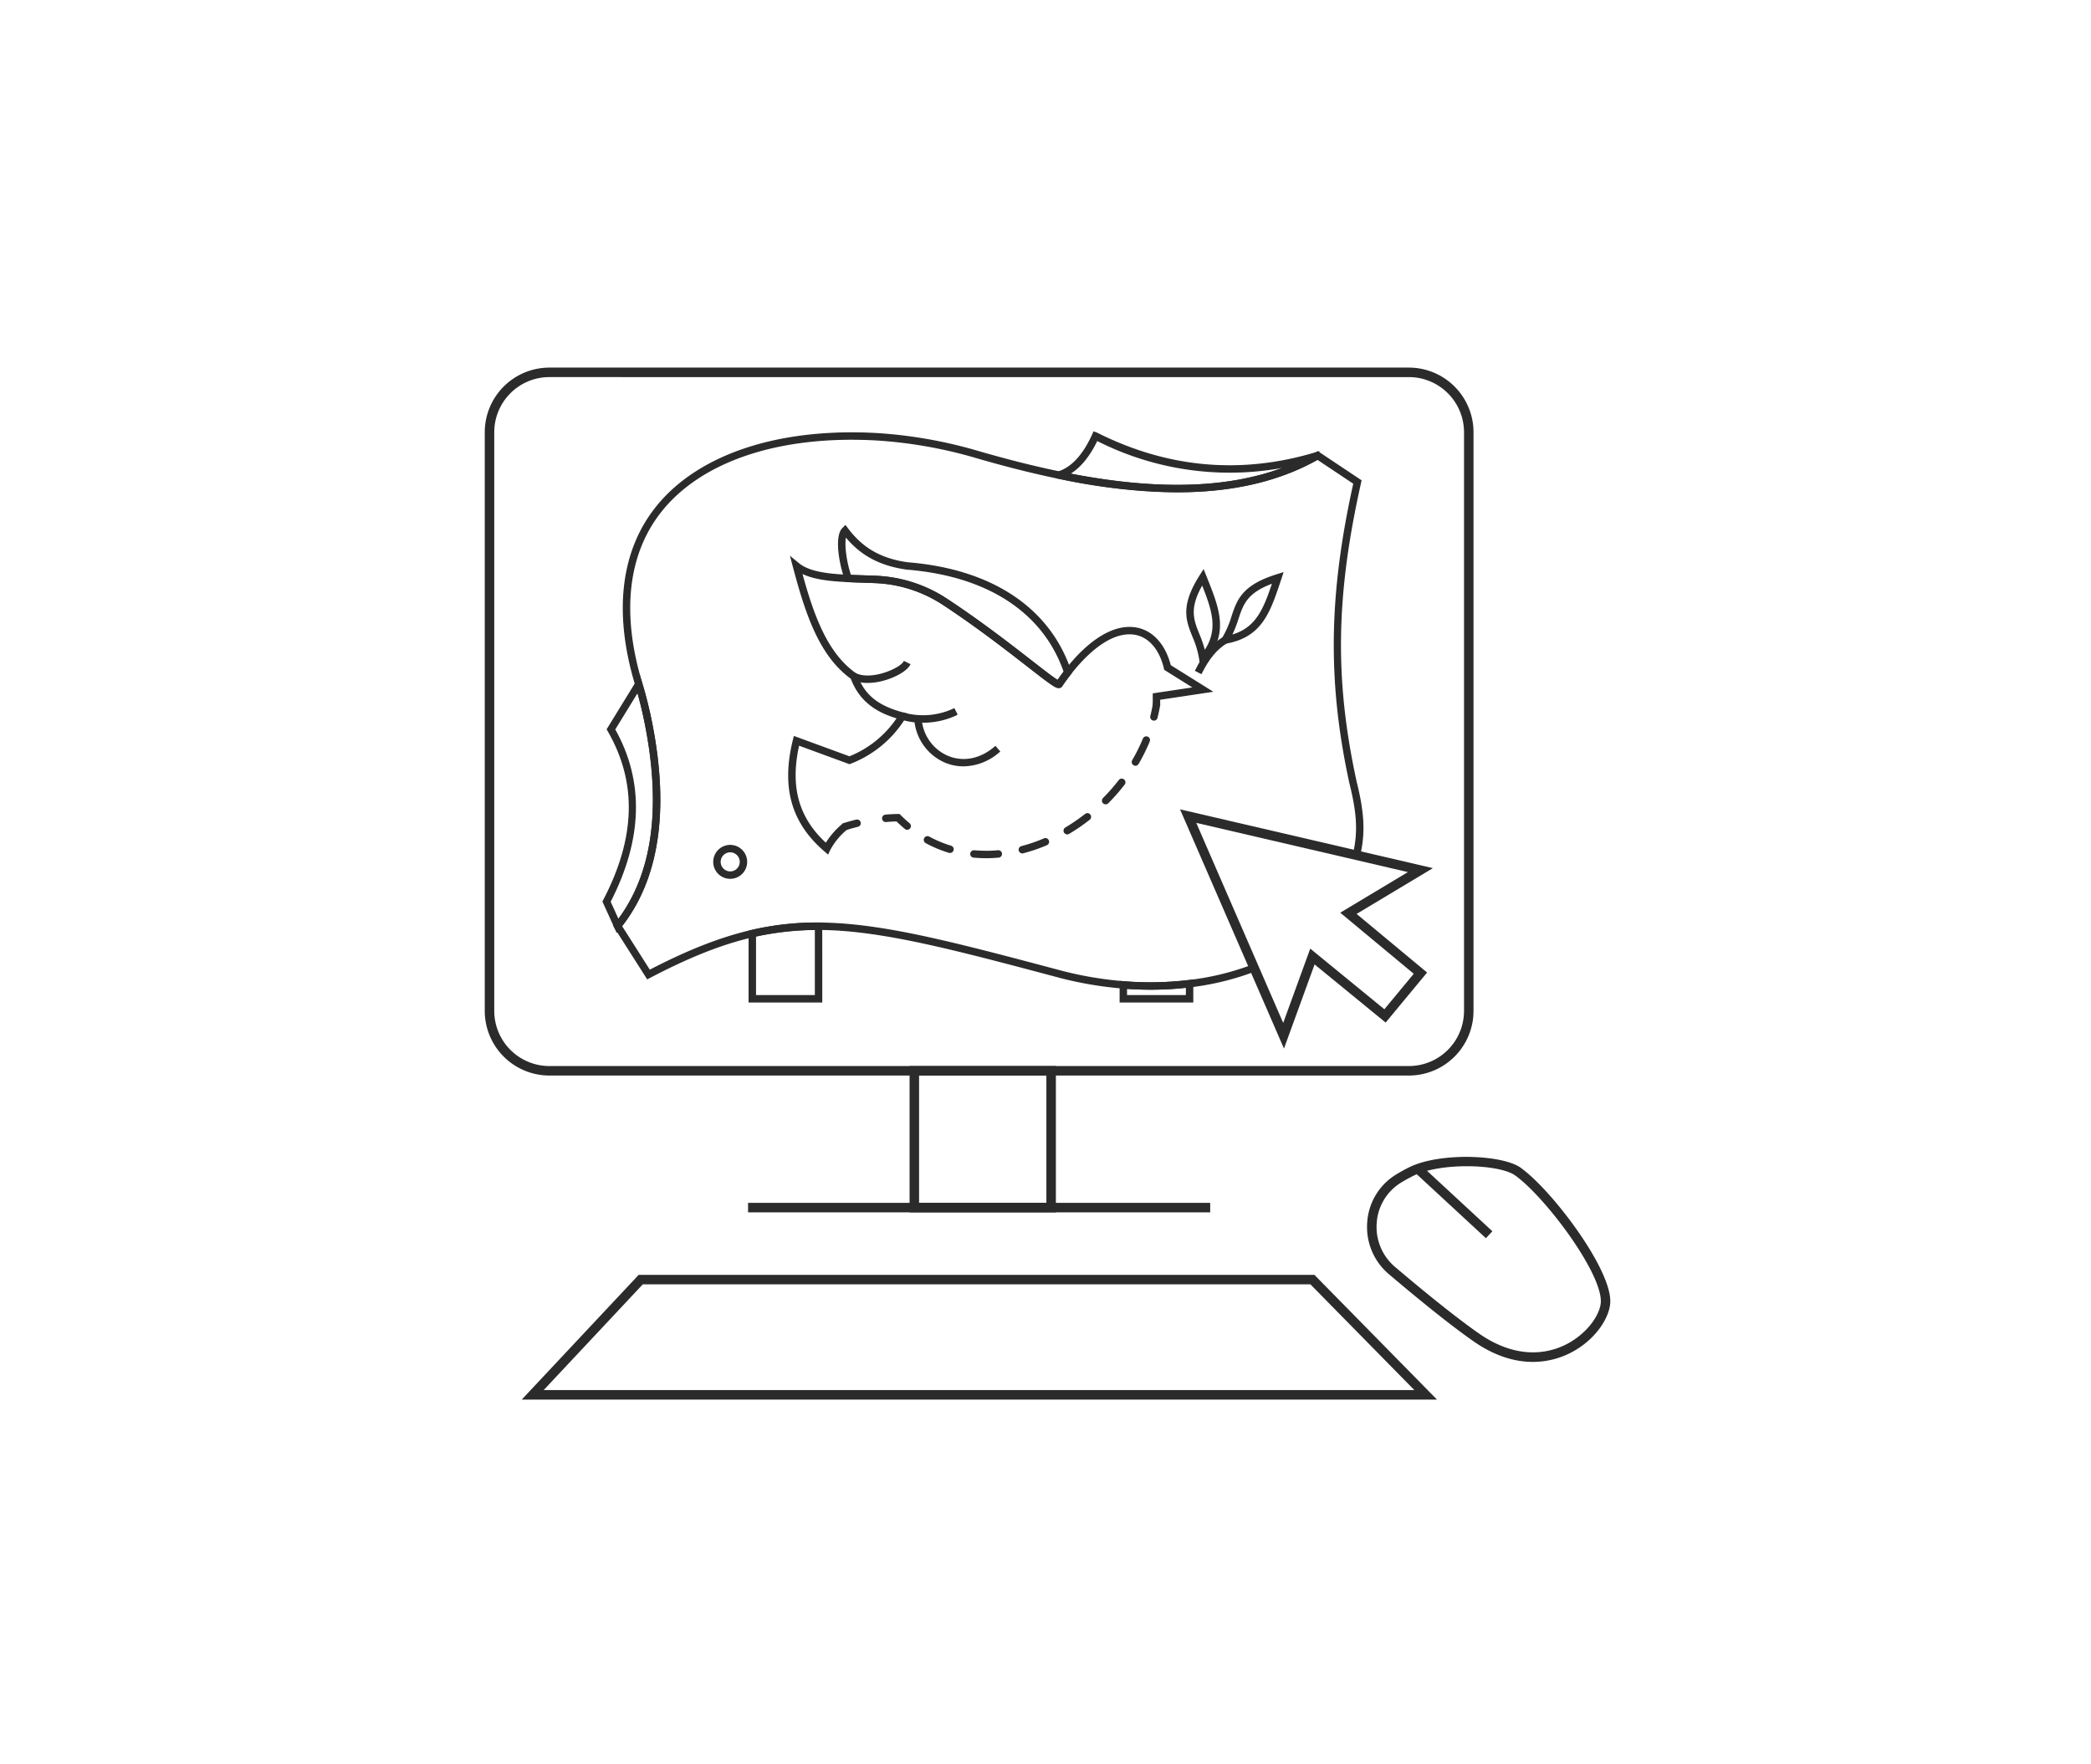 <?xml version="1.0" encoding="UTF-8"?> <svg xmlns="http://www.w3.org/2000/svg" width="499.719" height="421.475" viewBox="0 0 499.719 421.475"><rect width="499.719" height="421.475" fill="none"></rect><g transform="translate(116 88)"><g transform="translate(28.133 15.269)"><path d="M1448.106,514.475q-3.275,0-6.6-.264a88.688,88.688,0,0,1-14.891-2.5c-25.922-6.9-43.044-11.45-57.892-11.515a71.994,71.994,0,0,0-15.665,1.734c-7.4,1.7-15.228,4.793-24.629,9.72l-.6.315-8.039-12.631.333-.413c8.879-11.025,11.323-27.066,7.259-47.676a97.065,97.065,0,0,0-2.336-9.433c-5.185-17.161-3.52-31.806,4.812-42.355,10.006-12.665,29.409-19.108,53.207-17.686a110.266,110.266,0,0,1,24.217,4.376c6.9,1.986,13.124,3.545,19.041,4.77,26.328,5.466,46.39,3.966,61.319-4.594l.4-.228,10.3,6.868-.11.5c-6.055,27.06-6.352,47.1-1.057,71.464,1.876,7.494,2.1,12.309.819,17.741l-1.437-.339c1.236-5.244,1.021-9.71-.819-17.068-5.248-24.149-4.978-44.928.943-71.627l-8.7-5.8c-15.211,8.551-35.487,10.031-61.955,4.533-5.954-1.23-12.216-2.8-19.151-4.8a108.806,108.806,0,0,0-23.9-4.321c-23.328-1.4-42.257,4.846-51.961,17.127-8.019,10.151-9.6,24.334-4.555,41.014.955,3.181,1.754,6.4,2.372,9.572,4.1,20.8,1.666,37.107-7.229,48.473l6.743,10.6c9.249-4.8,17.012-7.838,24.381-9.537a69.377,69.377,0,0,1,16-1.772c15.036.065,32.229,4.64,58.256,11.562a87.2,87.2,0,0,0,14.637,2.459,77.808,77.808,0,0,0,15.682-.292,63.394,63.394,0,0,0,14.614-3.492l.519,1.382a64.885,64.885,0,0,1-14.954,3.575A76.978,76.978,0,0,1,1448.106,514.475Z" transform="translate(-1317.238 -381.376)" fill="#2b2b2b" stroke="#2b2b2b" stroke-width="0.3"></path><path d="M1402.434,395.7a140.506,140.506,0,0,1-28.339-3.23l-.573-.12-.044-1.177.567-.169c3.213-1.014,5.98-4.008,8.2-8.891l.291-.64.679.252c16.923,8.517,34.552,10.078,52.443,4.673l.608-.185.577,1.183-.592.38C1426.963,393.066,1415.777,395.7,1402.434,395.7ZM1376.6,391.47c21.643,4.222,38.946,3.6,52.579-1.909a69.888,69.888,0,0,1-45.906-6.159C1381.415,387.259,1379.179,389.96,1376.6,391.47Z" transform="translate(-1265.245 -381.474)" fill="#2b2b2b" stroke="#2b2b2b" stroke-width="0.3"></path><path d="M1321.778,472.129l-3.284-7.224.167-.319c7.795-14.939,8.146-28.172,1.068-40.459l-.218-.38,7.73-12.586.477,1.575c.955,3.181,1.754,6.4,2.371,9.572,4.15,21.058,1.607,37.5-7.561,48.888Zm-1.642-7.181,1.987,4.37c8.271-10.99,10.464-26.7,6.518-46.725-.5-2.6-1.135-5.226-1.872-7.84l-5.539,9.019C1328.2,436.169,1327.83,450.017,1320.135,464.947Z" transform="translate(-1318.494 -352.725)" fill="#2b2b2b" stroke="#2b2b2b" stroke-width="0.3"></path><path d="M1353.543,459.906h-17.31V442.99l.573-.132a69.367,69.367,0,0,1,16-1.772l.734,0Zm-15.834-1.476h14.358V442.564a67.64,67.64,0,0,0-14.358,1.6Z" transform="translate(-1301.315 -323.744)" fill="#2b2b2b" stroke="#2b2b2b" stroke-width="0.3"></path><path d="M1398.59,453.2h-17.311V448.34l.8.063a77.972,77.972,0,0,0,15.685-.291l.829-.1Zm-15.834-1.476h14.357v-2.053a79.486,79.486,0,0,1-14.357.262Z" transform="translate(-1257.69 -317.039)" fill="#2b2b2b" stroke="#2b2b2b" stroke-width="0.3"></path><path d="M1335.848,439.475a3.905,3.905,0,1,1,3.9-3.905A3.909,3.909,0,0,1,1335.848,439.475Zm0-6.334a2.429,2.429,0,1,0,2.427,2.429A2.433,2.433,0,0,0,1335.848,433.14Z" transform="translate(-1305.47 -332.868)" fill="#2b2b2b" stroke="#2b2b2b" stroke-width="0.3"></path><path d="M1350.38,467.456l-.726-.624c-7.893-6.779-10.277-15.2-7.5-26.493l.2-.8,13.177,4.831a24.867,24.867,0,0,0,11.5-9.323c-4.126-1.2-8.807-3.47-11.051-9.474-7.667-5.519-10.915-15.765-13.822-26.67l-.589-2.21,1.77,1.451c2.46,2.014,6.557,2.589,11.948,2.831,1.132.051,2.29.089,3.469.128,1.065.035,2.146.071,3.234.116a33.289,33.289,0,0,1,16.84,5.5c8.059,5.3,15.379,11,20.224,14.765,2.71,2.11,5.289,4.116,6.263,4.665.642-.927,1.237-1.732,1.811-2.457,5.927-7.61,12.061-11.179,17.269-10.049,3.728.811,6.559,4.039,7.793,8.88l9.884,6.177-12.431,1.87v1.339h-1.476V429.3l9.736-1.464-7.008-4.38-.071-.3c-1.055-4.429-3.512-7.372-6.74-8.075-4.618-1-10.23,2.374-15.8,9.519-.681.856-1.354,1.782-2.031,2.77l-.162.236-.35.118c-.774.183-1.764-.539-7.6-5.081-4.824-3.756-12.117-9.433-20.127-14.7a31.81,31.81,0,0,0-16.094-5.264c-1.081-.045-2.155-.081-3.216-.116-1.185-.039-2.35-.077-3.486-.128-4.648-.208-8.4-.671-11.137-2.073,2.74,10.015,5.964,19.226,12.934,24.125l.191.134.081.22c1.7,4.754,5.021,7.456,11.1,9.035l.98.256-.545.854a26.468,26.468,0,0,1-13.017,10.848l-.262.1-12.151-4.453c-2.246,9.956-.166,17.5,6.527,23.605a18.9,18.9,0,0,1,4.078-4.667l.961,1.122a16.21,16.21,0,0,0-4.167,5.039Zm54.712-40.977a.724.724,0,0,0-.11.159Z" transform="translate(-1296.66 -366.737)" fill="#2b2b2b" stroke="#2b2b2b" stroke-width="0.3"></path><g transform="translate(57.087 64.433)"><path d="M1385.732,418.577a.815.815,0,0,1-.179-.022.739.739,0,0,1-.537-.9q.35-1.4.593-2.835a.729.729,0,0,1,.85-.6.741.741,0,0,1,.607.85q-.255,1.488-.619,2.947A.741.741,0,0,1,1385.732,418.577Z" transform="translate(-1311.181 -414.207)" fill="#2b2b2b" stroke="#2b2b2b" stroke-width="0.3"></path><path d="M1372.247,447.3c-.906-.014-1.994-.043-2.976-.136a.735.735,0,0,1-.664-.8.744.744,0,0,1,.8-.667c.935.087,1.927.118,2.836.13.935,0,1.9-.043,2.856-.13a.72.72,0,0,1,.8.667.739.739,0,0,1-.667.8C1374.233,447.25,1373.225,447.3,1372.247,447.3Zm8.669-1.148a.737.737,0,0,1-.185-1.451,39.369,39.369,0,0,0,5.421-1.858.738.738,0,0,1,.577,1.358,40.523,40.523,0,0,1-5.626,1.927A.673.673,0,0,1,1380.916,446.148Zm-17.3-.1a.722.722,0,0,1-.213-.032,29.272,29.272,0,0,1-5.517-2.307.739.739,0,0,1,.708-1.3,27.746,27.746,0,0,0,5.236,2.191.738.738,0,0,1-.214,1.445Zm28.026-4.443a.737.737,0,0,1-.378-1.372,45.524,45.524,0,0,0,4.738-3.25.737.737,0,1,1,.909,1.161,46.014,46.014,0,0,1-4.894,3.356A.721.721,0,0,1,1391.642,441.609Zm9.183-7.183a.737.737,0,0,1-.524-1.258,46,46,0,0,0,3.789-4.319.738.738,0,0,1,1.169.9,47.333,47.333,0,0,1-3.913,4.458A.73.73,0,0,1,1400.824,434.426Zm7.112-9.226a.74.74,0,0,1-.638-1.11,41.948,41.948,0,0,0,2.547-5.14.738.738,0,1,1,1.364.563,43.688,43.688,0,0,1-2.636,5.321A.74.74,0,0,1,1407.936,425.2Z" transform="translate(-1337.806 -410.057)" fill="#2b2b2b" stroke="#2b2b2b" stroke-width="0.3"></path><path d="M1358.3,431.384a.726.726,0,0,1-.472-.171c-.687-.573-1.362-1.185-2.01-1.819q-1.267.027-2.583.146a.738.738,0,0,1-.131-1.47q1.529-.139,3-.158l.311,0,.22.221c.683.683,1.4,1.34,2.134,1.951a.738.738,0,0,1-.473,1.305Z" transform="translate(-1342.713 -400.939)" fill="#2b2b2b" stroke="#2b2b2b" stroke-width="0.3"></path><path d="M1348.233,430.847a.739.739,0,0,1-.215-1.445q1.468-.446,2.89-.8a.738.738,0,1,1,.352,1.433c-.925.228-1.86.486-2.813.777A.735.735,0,0,1,1348.233,430.847Z" transform="translate(-1347.496 -400.286)" fill="#2b2b2b" stroke="#2b2b2b" stroke-width="0.3"></path></g><path d="M1359.772,418.227a16.391,16.391,0,0,1-5.049-.73l.464-1.4a17.421,17.421,0,0,0,12.1-1.016l.661,1.321A18.525,18.525,0,0,1,1359.772,418.227Z" transform="translate(-1283.408 -348.93)" fill="#2b2b2b" stroke="#2b2b2b" stroke-width="0.3"></path><path d="M1352.412,414.265a8.132,8.132,0,0,1-3.638-.76l.661-1.321c3.841,1.923,10.828-1.148,11.679-2.837l1.319.661C1361.49,411.891,1356.661,414.265,1352.412,414.265Z" transform="translate(-1289.17 -354.48)" fill="#2b2b2b" stroke="#2b2b2b" stroke-width="0.3"></path><path d="M1367.954,427.5a11.306,11.306,0,0,1-4.222-.817,12.071,12.071,0,0,1-7.386-10.285l1.473-.13a10.587,10.587,0,0,0,6.464,9.045c3.746,1.51,7.864.652,11.295-2.35l.973,1.114A13.122,13.122,0,0,1,1367.954,427.5Z" transform="translate(-1281.837 -347.776)" fill="#2b2b2b" stroke="#2b2b2b" stroke-width="0.3"></path><path d="M1399.68,431.47c-.77,0-2.063-.961-7.392-5.106-4.825-3.756-12.118-9.433-20.127-14.7a31.806,31.806,0,0,0-16.094-5.264c-1.08-.045-2.155-.081-3.216-.116-1.185-.039-2.351-.077-3.487-.128l-.486-.022-.172-.455c-1.185-3.147-2.634-10.2-.6-12.224l.6-.6.51.681c3.553,4.736,7.961,7.252,14.293,8.157,20.113,1.6,33.995,10.817,39.039,25.936l.126.38-.248.313c-.677.852-1.35,1.778-2.027,2.766l-.162.236-.35.118A.9.9,0,0,1,1399.68,431.47Zm-.445-1.277a.715.715,0,0,0-.11.159Zm-49.311-25.485c.971.039,1.966.073,2.974.106,1.065.035,2.146.071,3.234.116a33.292,33.292,0,0,1,16.84,5.5c8.058,5.3,15.379,11,20.223,14.765,2.711,2.11,5.289,4.116,6.264,4.665.549-.8,1.064-1.5,1.561-2.14-4.949-14.3-18.311-23.017-37.674-24.562-6.381-.911-10.919-3.338-14.6-7.83C1348.253,397.282,1348.849,401.6,1349.924,404.707Z" transform="translate(-1290.801 -370.45)" fill="#2b2b2b" stroke="#2b2b2b" stroke-width="0.3"></path><path d="M1392.688,421.1l-.234-1.644a22.537,22.537,0,0,0-1.621-5.417c-1.559-3.9-2.906-7.26,1.728-14.559l.772-1.213.535,1.333c3.168,7.86,5.453,13.539-.116,20.224Zm.361-19.576c-3.319,5.787-2.216,8.541-.844,11.966a29.128,29.128,0,0,1,1.391,4.1C1397.076,412.485,1395.591,407.9,1393.048,401.525Z" transform="translate(-1249.854 -365.209)" fill="#2b2b2b" stroke="#2b2b2b" stroke-width="0.3"></path><path d="M1393.254,415.6l.882-1.407a22.587,22.587,0,0,0,2.264-5.179c1.325-3.982,2.47-7.421,10.724-10l1.37-.429-.449,1.366c-2.663,8.045-4.587,13.856-13.157,15.36Zm12.921-14.708c-6.272,2.271-7.21,5.086-8.376,8.588a29,29,0,0,1-1.584,4.025C1402.167,411.857,1404,407.4,1406.175,400.889Z" transform="translate(-1246.094 -364.904)" fill="#2b2b2b" stroke="#2b2b2b" stroke-width="0.3"></path><path d="M1391.754,414.984l-1.316-.661c1.944-3.88,4-6.327,6.671-7.933l.761,1.266C1395.453,409.108,1393.567,411.368,1391.754,414.984Z" transform="translate(-1248.822 -357.344)" fill="#2b2b2b" stroke="#2b2b2b" stroke-width="0.3"></path></g><path d="M1524.911,542.6h-205.42a15.306,15.306,0,0,1-15.289-15.287V389.006a15.307,15.307,0,0,1,15.289-15.289h205.42a15.306,15.306,0,0,1,15.289,15.289v138.31A15.306,15.306,0,0,1,1524.911,542.6Zm-205.42-166.917a13.335,13.335,0,0,0-13.32,13.32v138.31a13.334,13.334,0,0,0,13.32,13.318h205.42a13.333,13.333,0,0,0,13.32-13.318V389.006a13.335,13.335,0,0,0-13.32-13.32Z" transform="translate(-1304.202 -373.717)" fill="#2b2b2b" stroke="#2b2b2b" stroke-width="0.3"></path><path d="M1390.445,493.178h-34.666V458.514h34.666Zm-32.7-1.968h30.73V460.482h-30.73Z" transform="translate(-1254.253 -291.597)" fill="#2b2b2b" stroke="#2b2b2b" stroke-width="0.3"></path><rect width="110.138" height="1.968" transform="translate(62.927 199.612)" fill="#2b2b2b" stroke="#2b2b2b" stroke-width="0.3"></rect><path d="M1526.819,513.367H1308.793l27.658-29.5H1497.82Zm-213.48-1.969h208.786l-25.131-25.564H1337.3Z" transform="translate(-1299.756 -267.045)" fill="#2b2b2b" stroke="#2b2b2b" stroke-width="0.3"></path><path d="M1413.241,483.923l-24.572-56.543,59.779,13.9-18.1,10.862,16.895,14.039-9.712,11.732-17.033-13.935Zm-21.208-53.74,21.047,48.427L1419.6,460.7l17.665,14.454,7.212-8.712-17.518-14.557,16.308-9.787Z" transform="translate(-1222.401 -321.748)" fill="#2b2b2b" stroke="#2b2b2b" stroke-width="0.3"></path><path d="M1450.785,518.237c-3.994,0-8.812-1.207-14.153-4.943-6.179-4.325-14.34-11.061-20.1-15.948a14.6,14.6,0,0,1-5.165-12.393,14.307,14.307,0,0,1,6.85-11.236c.948-.581,1.974-1.15,3.051-1.687,7.232-3.616,22.218-3.03,26.536.081,7.466,5.372,21.35,23.8,21.35,31.773,0,3.537-3.254,8.992-9.285,12.131A19.692,19.692,0,0,1,1450.785,518.237ZM1435,471.471c-4.7,0-9.653.719-12.852,2.319-1.026.514-2,1.053-2.9,1.6a12.373,12.373,0,0,0-5.915,9.71,12.66,12.66,0,0,0,4.474,10.742c5.728,4.862,13.84,11.555,19.958,15.836,9.708,6.793,17.444,4.539,21.2,2.587,5.149-2.681,8.226-7.386,8.226-10.386,0-7.242-13.393-25.038-20.53-30.174C1444.675,472.282,1439.983,471.471,1435,471.471Z" transform="translate(-1200.464 -280.917)" fill="#2b2b2b" stroke="#2b2b2b" stroke-width="0.3"></path><rect width="1.97" height="23.063" transform="translate(222.174 192.039) rotate(-47.234)" fill="#2b2b2b" stroke="#2b2b2b" stroke-width="0.3"></rect></g></svg> 